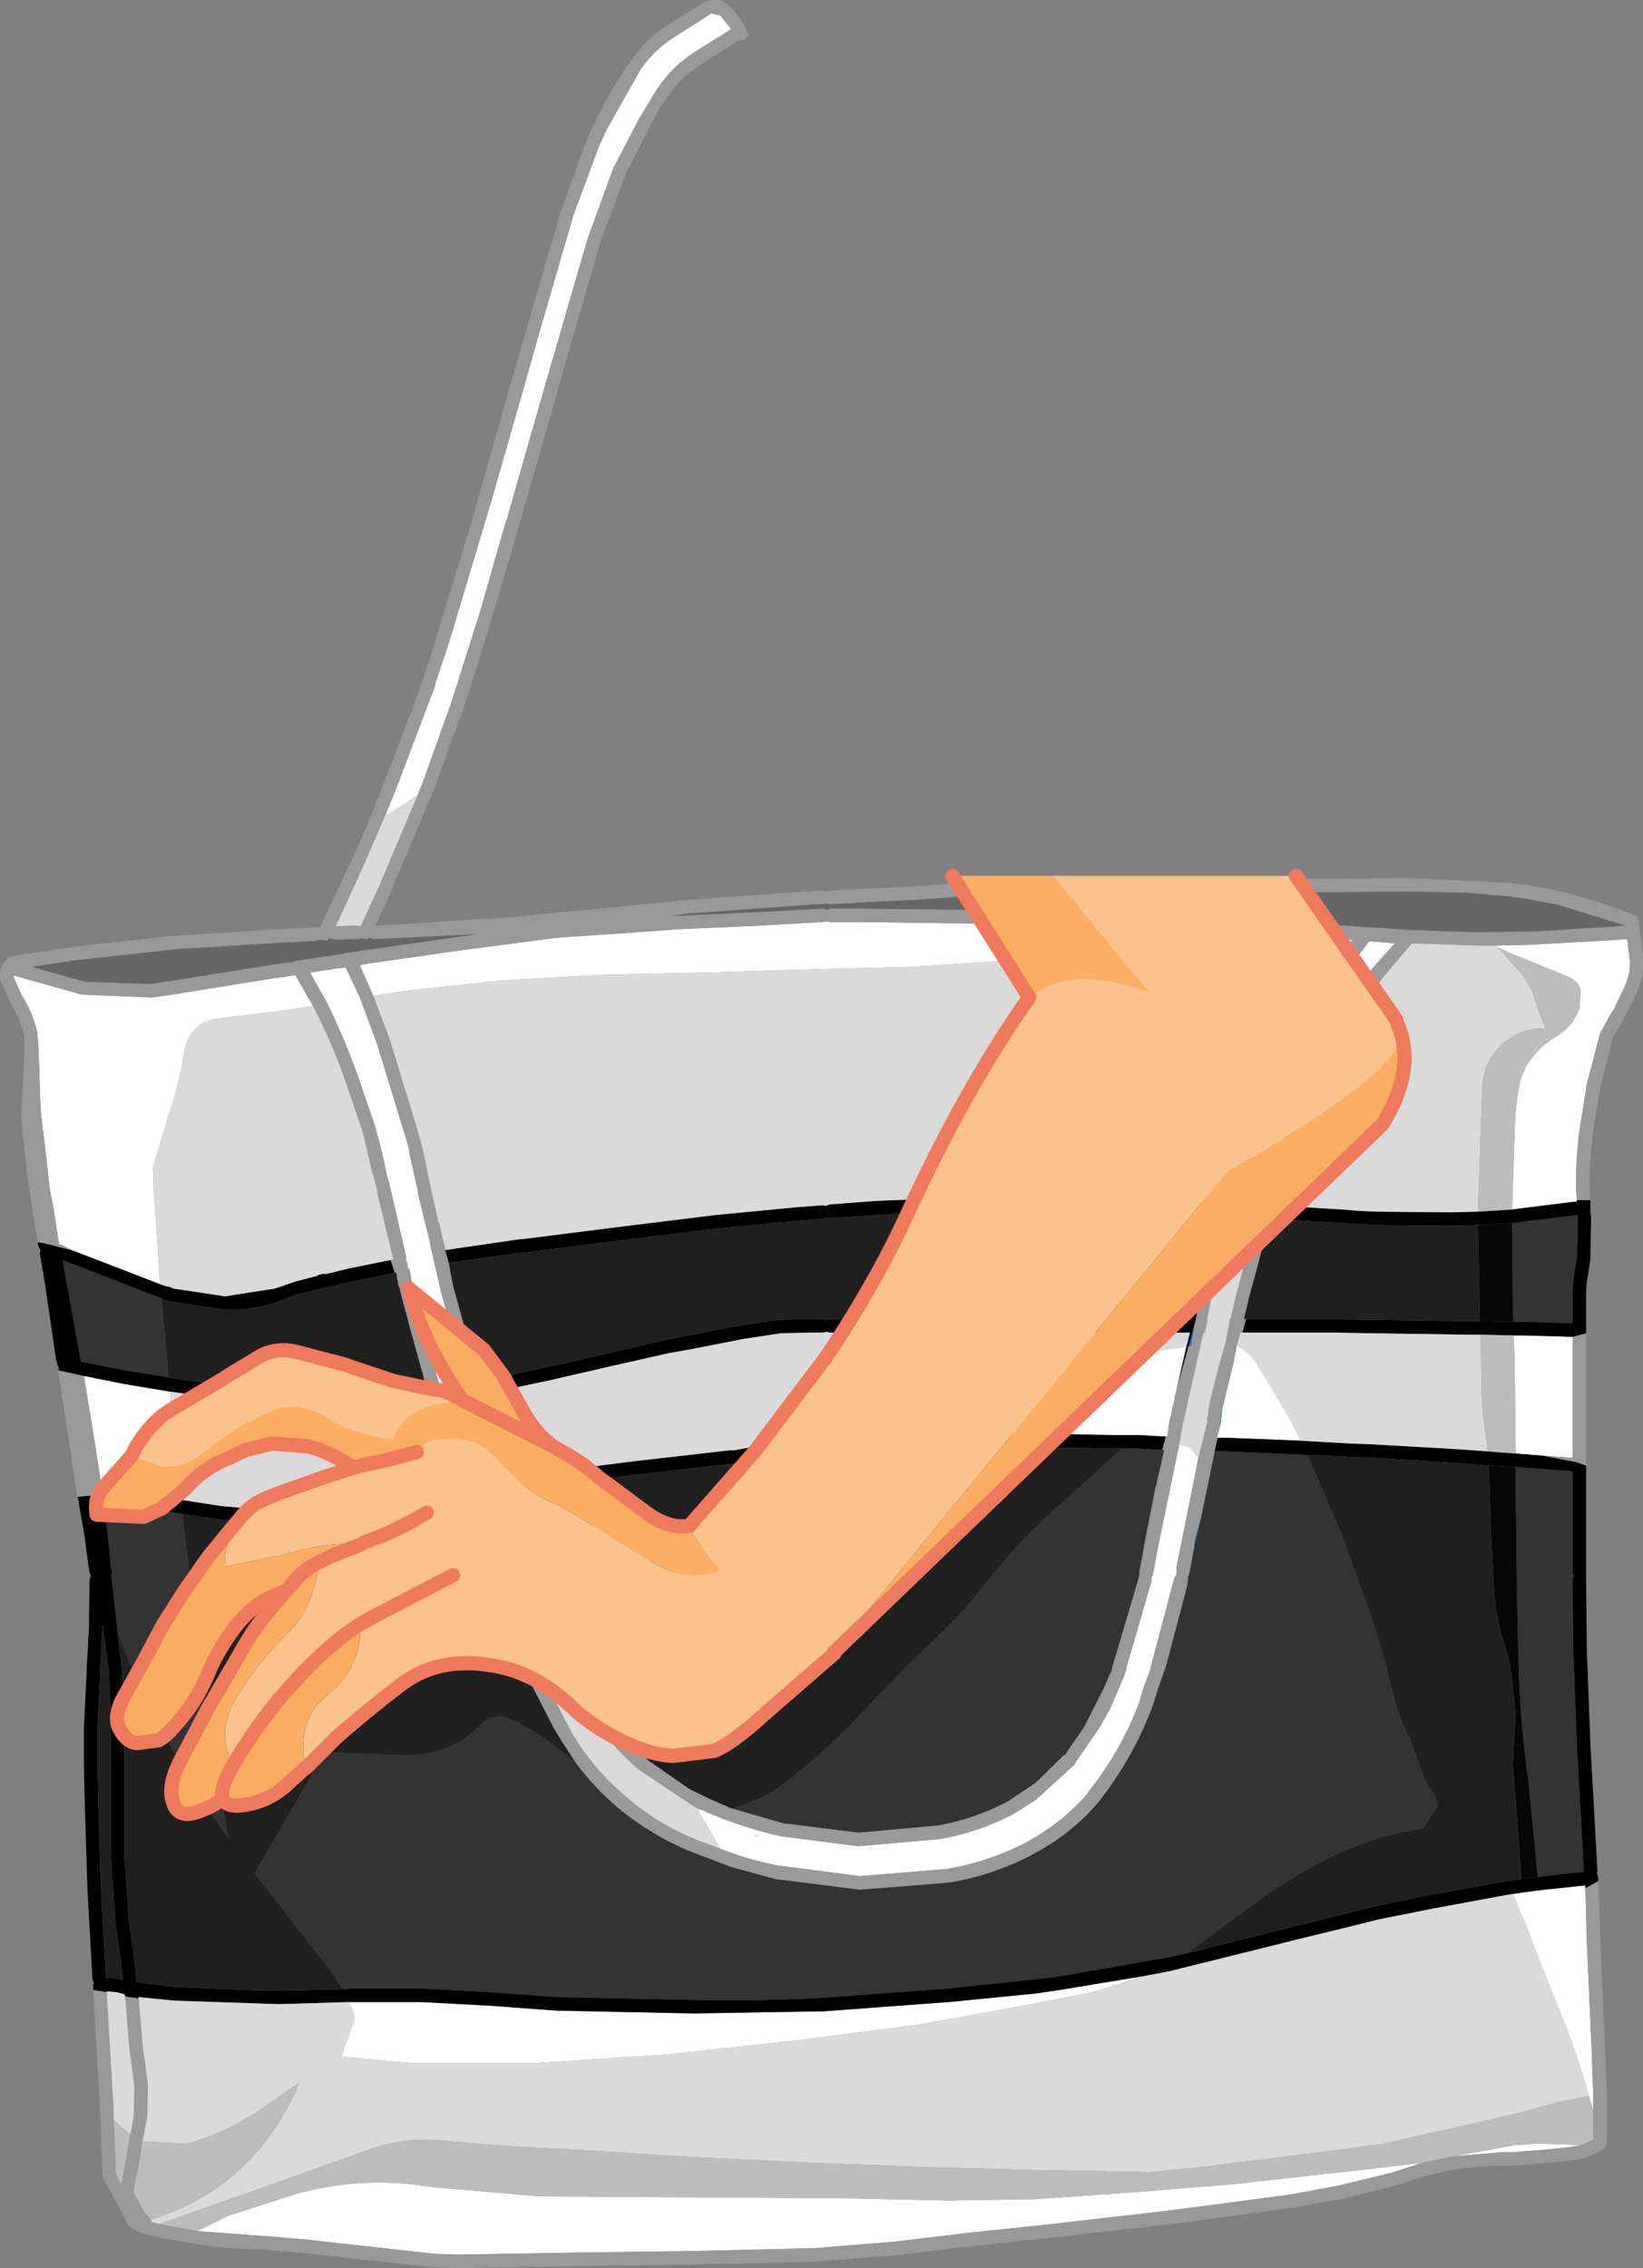 <?xml version="1.0" encoding="UTF-8" standalone="no"?>
<svg xmlns:xlink="http://www.w3.org/1999/xlink" height="159.4px" width="115.5px" xmlns="http://www.w3.org/2000/svg">
  <rect width="100%" height="100%" fill="#808080" stroke="none"/>
  <g transform="matrix(1.0, 0.0, 0.0, 1.0, 57.75, 79.7)">
    <path d="M-17.3 44.15 Q-16.0 45.9 -14.3 47.35 -12.0 49.25 -9.25 50.4 L-6.35 51.5 -3.25 52.35 2.7 53.1 8.95 52.6 Q12.0 52.1 14.8 50.65 L15.05 50.5 Q17.65 49.1 19.5 46.9 21.9 43.85 23.25 40.25 L23.7 38.85 24.1 37.7 24.2 37.45 25.7 31.75 25.75 31.35 25.75 31.15 25.8 31.05 25.9 30.65 26.2 29.0 26.65 27.1 26.7 26.85 27.65 22.25 28.6 22.3 34.15 22.55 36.6 28.25 38.55 33.65 39.2 35.7 39.6 37.1 40.35 40.0 Q40.7 41.3 41.35 42.5 L42.05 44.4 Q42.35 45.5 43.1 46.45 L43.3 47.2 42.3 48.8 40.75 49.05 39.0 49.5 37.0 50.25 Q35.75 50.75 34.65 51.4 32.25 52.7 30.05 54.35 L26.4 57.05 25.75 57.55 24.4 57.85 16.7 59.2 15.05 59.4 8.85 60.05 0.1 60.7 Q-4.4 60.95 -8.95 60.85 L-13.85 60.75 -13.9 60.75 -18.6 60.65 -23.35 60.3 -28.1 60.05 -28.15 60.05 -33.15 60.05 -33.65 60.1 -34.35 59.0 -39.6 52.25 -39.85 52.0 -39.55 51.45 -36.1 45.5 -34.95 43.45 -29.6 43.65 Q-27.8 43.75 -26.2 43.1 -25.1 42.65 -24.15 41.7 -23.35 40.75 -22.25 41.0 L-21.25 41.4 Q-19.2 42.55 -17.3 44.15 M23.95 22.2 L24.1 22.2 23.55 24.6 23.55 24.65 23.5 24.75 22.65 29.1 22.65 29.15 22.35 30.75 22.35 31.0 22.3 31.2 20.45 37.45 20.4 37.7 20.35 37.85 20.3 37.9 19.9 38.85 18.45 41.7 17.1 43.65 17.05 43.65 15.05 45.6 13.1 46.9 Q10.75 48.15 8.15 48.6 L2.6 49.1 -2.6 48.45 -2.65 48.45 -6.3 47.4 Q-4.75 46.95 -3.3 46.15 L-2.1 45.25 Q1.15 42.65 3.9 39.55 L6.7 36.7 Q9.55 34.2 11.8 31.25 13.55 29.05 15.6 27.1 L21.15 22.1 22.2 22.1 23.95 22.2 M-45.9 17.1 L-48.95 16.6 -52.05 16.0 -52.2 15.25 -53.35 8.85 -46.4 11.55 -46.15 14.4 -45.9 17.1 M-44.95 26.7 L-44.8 27.95 -43.15 40.95 -42.25 46.45 -41.7 49.45 -42.55 48.25 Q-46.2 42.8 -48.8 36.75 L-49.5 34.95 -49.5 34.85 -49.9 31.25 -49.95 31.05 Q-49.85 30.85 -49.9 30.65 L-49.95 30.55 -49.95 30.5 Q-50.15 28.05 -50.5 25.65 L-49.35 25.9 -45.8 26.55 -44.95 26.7 M48.55 6.25 L53.1 5.7 53.15 5.7 53.15 7.5 53.1 8.65 53.1 8.7 52.95 9.6 52.95 9.65 Q52.8 10.45 52.8 11.3 L52.8 11.65 52.8 13.3 49.8 13.2 48.65 13.2 48.6 12.25 48.55 6.55 48.55 6.25 M48.8 23.4 L52.8 23.7 52.8 27.25 52.8 30.8 52.9 31.05 52.8 31.25 52.85 36.5 52.85 36.55 52.9 37.45 52.95 38.85 53.1 42.95 53.5 50.1 53.6 51.85 50.35 52.2 49.7 45.5 Q49.1 41.3 49.0 36.95 L48.9 32.95 48.8 25.1 48.8 23.4" fill="#333333" fill-rule="evenodd" stroke="none"/>
    <path d="M-52.6 8.2 L-53.4 7.8 -53.6 7.75 -53.75 6.75 -54.0 5.15 -54.25 3.9 -54.7 -0.1 -54.75 -0.35 -54.9 -1.8 -54.9 -1.85 -55.05 -6.2 -55.05 -6.25 -55.15 -7.3 -55.15 -7.25 Q-55.5 -8.65 -56.25 -9.8 L-56.75 -10.95 -56.8 -11.15 -52.0 -9.8 -47.05 -9.6 -45.65 -9.8 -38.5 -10.95 -37.1 -11.15 -37.05 -11.15 -37.0 -11.2 -35.75 -9.0 -38.4 -8.6 -42.2 -8.15 Q-44.35 -8.0 -44.8 -5.8 -45.1 -3.75 -45.75 -1.8 L-47.0 2.35 -46.95 3.7 -46.5 10.55 -52.6 8.2 M27.85 21.35 L27.8 21.35 28.0 20.55 28.05 20.4 28.05 20.35 28.15 19.55 28.2 19.25 28.6 17.55 28.95 16.15 29.2 14.85 30.05 15.45 30.55 16.05 32.8 19.8 33.7 21.55 28.6 21.35 27.85 21.35 M47.35 -13.25 L47.5 -13.25 49.7 -13.3 55.95 -13.65 56.65 -13.7 56.75 -12.8 Q57.0 -11.55 56.5 -10.45 L55.65 -8.65 55.6 -8.65 54.75 -7.1 54.7 -6.95 53.8 -3.5 53.3 -0.35 Q53.0 1.8 53.05 3.95 L53.1 4.65 53.1 4.75 52.95 4.75 48.55 5.3 48.75 -0.8 Q48.8 -2.3 49.15 -3.85 L49.45 -4.6 Q50.25 -6.05 51.7 -6.9 52.85 -7.6 53.3 -8.85 L53.35 -10.15 Q53.2 -10.75 52.5 -11.05 L49.1 -12.45 48.45 -12.7 47.6 -13.1 47.35 -13.25 M-30.6 -22.55 L-29.7 -24.8 -27.9 -29.55 -27.15 -31.55 -27.15 -31.65 -26.1 -34.8 -25.75 -36.0 -23.7 -42.85 -23.05 -45.05 -21.1 -51.85 -19.8 -56.45 -17.45 -64.55 -15.65 -69.4 -15.1 -70.6 -12.7 -74.85 Q-11.7 -76.3 -10.1 -77.25 L-7.75 -78.75 -7.1 -78.6 -6.35 -77.65 -8.75 -76.15 Q-10.45 -75.1 -11.55 -73.45 L-12.8 -71.4 -14.65 -67.85 -16.45 -62.9 -18.8 -54.8 -19.65 -51.85 -22.05 -43.45 -22.05 -43.4 -22.25 -42.85 -24.15 -36.2 -24.2 -36.1 -25.6 -31.65 -26.15 -29.95 -26.3 -29.55 -28.0 -24.8 -28.4 -23.8 -30.65 -22.35 -30.6 -22.55 M-31.5 -9.7 L-32.45 -11.85 -32.1 -11.95 -25.45 -12.9 -18.6 -13.8 -18.55 -13.8 -9.9 -14.4 -4.35 -14.65 0.1 -14.9 0.35 -14.95 0.55 -14.9 2.7 -14.9 10.55 -14.8 15.05 -14.75 19.35 -14.65 20.3 -14.6 25.5 -14.35 28.6 -14.2 31.9 -14.05 35.8 -13.75 29.3 -13.4 22.4 -12.95 15.55 -12.35 6.25 -11.75 0.1 -11.6 -8.2 -11.35 -15.35 -11.2 -22.45 -10.8 -29.35 -10.05 -31.5 -9.7 M25.0 17.8 L24.8 18.6 24.85 18.6 24.65 19.3 24.55 19.85 24.45 20.2 24.45 20.25 24.3 21.25 24.2 21.25 24.0 21.25 22.25 21.15 22.2 21.15 20.3 21.15 15.05 21.05 11.25 21.05 3.15 21.3 2.95 21.3 2.9 21.3 0.55 21.3 0.3 21.4 0.1 21.35 -0.9 21.4 3.95 19.8 Q6.25 19.05 8.65 18.45 L16.7 16.6 23.35 15.25 25.65 14.95 25.0 17.8 M-23.7 27.45 L-23.75 27.3 -24.3 25.55 -24.45 25.4 -24.45 25.15 -24.6 24.9 -24.6 24.65 -26.1 19.9 -26.35 19.2 -26.55 18.65 -26.7 18.45 -26.7 18.3 Q-26.7 18.1 -26.85 17.95 L-26.85 17.7 -28.8 10.45 -28.95 9.55 -29.1 9.35 -29.1 9.1 -29.2 8.9 -29.2 8.6 -30.3 3.85 -30.6 2.7 Q-30.9 1.1 -31.35 -0.4 L-31.35 -0.45 -32.6 -4.1 Q-33.55 -6.75 -34.75 -9.2 L-35.95 -11.35 -34.0 -11.65 -33.95 -11.65 -33.45 -11.7 -32.45 -9.6 -31.25 -6.35 -29.35 -0.15 -29.15 0.5 -28.95 1.25 -29.0 1.2 -28.35 4.1 -28.4 4.05 -27.55 7.5 -27.55 7.55 -27.3 8.65 -27.3 8.75 -27.25 8.9 -26.8 10.85 -26.8 10.9 -26.1 13.45 -26.1 13.55 -25.95 14.15 -24.9 17.95 -24.75 18.45 -24.55 19.0 -24.55 18.95 -22.75 24.85 -22.7 25.0 -22.25 26.4 -21.9 27.45 -21.9 27.4 -21.25 29.3 -20.85 30.35 -23.7 27.45 M-8.75 47.4 L-8.25 47.55 -8.1 47.65 Q-5.5 48.75 -2.85 49.35 L2.6 50.05 8.25 49.55 Q11.0 49.1 13.55 47.75 L15.05 46.8 17.8 44.3 17.8 44.25 19.55 41.7 20.3 40.35 20.95 38.85 21.25 38.15 21.4 37.7 21.45 37.45 23.2 31.4 23.2 31.2 23.3 30.95 23.6 29.3 25.15 21.8 25.9 22.0 26.5 22.75 24.95 30.45 24.95 30.55 24.95 30.6 24.95 30.95 24.8 31.2 23.15 37.45 23.1 37.7 22.65 38.85 22.35 39.9 Q21.05 43.4 18.7 46.3 L18.75 46.3 Q17.15 48.15 15.05 49.4 L14.35 49.8 Q11.75 51.15 8.8 51.65 L2.7 52.15 -3.1 51.4 Q-5.15 51.0 -7.05 50.25 L-7.1 50.25 -8.75 47.4 M28.15 8.55 L28.3 8.15 28.6 7.1 29.0 5.9 29.0 5.8 29.05 5.65 29.05 5.6 29.05 5.5 29.2 4.8 29.4 4.1 29.85 2.55 Q30.25 1.15 30.8 -0.1 L32.2 -3.6 32.7 -4.65 Q34.15 -7.55 35.95 -10.15 L38.5 -13.55 40.3 -13.4 38.7 -11.6 Q35.9 -7.75 34.0 -3.4 L33.45 -2.05 32.85 -0.45 31.3 3.8 30.85 5.25 30.85 5.35 30.85 5.4 30.8 5.45 Q30.4 6.45 30.15 7.5 L29.6 9.6 29.3 9.6 Q28.65 9.65 28.15 8.55 M-51.85 17.0 L-49.1 17.55 -45.8 18.1 -45.05 25.7 -45.65 25.6 -48.4 25.15 -49.15 24.95 -50.65 24.6 -51.0 22.2 -51.85 17.0 M53.95 67.6 Q53.1 64.55 51.9 61.65 L50.6 58.4 49.45 55.4 49.35 55.2 48.6 53.4 49.3 53.3 50.4 53.15 53.7 52.8 53.7 53.0 53.8 56.75 54.15 64.55 54.25 67.55 54.25 68.6 54.2 68.45 53.95 67.6 M22.8 59.15 L18.85 60.35 13.65 61.35 6.75 62.6 -1.8 63.7 -11.05 64.7 -20.35 65.3 -28.65 65.3 -33.75 64.85 -33.4 63.8 -32.95 62.6 Q-32.75 62.15 -32.9 61.75 L-33.2 61.0 -33.1 61.0 -28.15 61.0 -23.45 61.25 -23.4 61.25 -18.65 61.6 -13.9 61.7 -8.95 61.8 0.15 61.65 8.95 61.0 15.05 60.4 16.75 60.15 22.8 59.15 M-43.85 77.1 L-43.8 77.05 -41.65 76.0 -36.65 74.4 -35.55 74.15 Q-31.55 73.3 -27.45 74.0 L-19.85 74.65 -12.95 74.7 -4.65 74.75 2.25 74.8 8.9 74.95 15.05 74.85 22.2 74.35 29.0 73.8 30.75 73.6 38.35 72.75 42.2 72.3 41.75 72.45 39.9 73.05 39.85 73.05 36.35 73.9 32.8 74.55 28.65 75.1 24.05 75.7 15.75 76.65 10.5 77.2 5.05 77.85 -0.6 78.3 -9.15 78.5 -16.75 78.6 -25.55 78.75 -27.15 78.7 -36.15 77.7 -39.05 77.45 -39.1 77.45 -43.85 77.1 M44.35 71.85 L48.8 71.05 48.9 71.05 50.2 70.95 50.6 70.95 53.4 71.05 52.55 71.2 50.6 71.4 49.25 71.5 48.8 71.55 47.85 71.55 44.35 71.85 M48.65 14.15 L49.25 14.15 52.8 14.25 52.8 20.1 52.8 20.65 52.8 22.75 50.65 22.6 48.8 22.45 48.75 17.75 48.7 15.1 48.65 14.15" fill="#ffffff" fill-rule="evenodd" stroke="none"/>
    <path d="M-55.1 7.6 L-55.5 5.15 -55.65 4.05 -55.85 2.85 -56.15 -0.1 -56.2 -0.25 -56.25 -1.5 -56.0 -6.25 -56.0 -6.3 -56.05 -7.0 Q-56.4 -8.25 -57.05 -9.3 L-57.05 -9.35 -57.65 -10.6 Q-57.9 -11.15 -57.6 -11.85 L-57.4 -12.15 -57.3 -12.15 -57.25 -12.35 -56.9 -12.5 -52.65 -13.15 -45.85 -13.9 -45.25 -13.95 -38.85 -14.35 -36.05 -14.5 -35.45 -14.55 -35.25 -14.5 -34.0 -17.2 -33.05 -19.2 Q-31.8 -21.95 -30.7 -24.8 L-28.9 -29.55 -28.85 -29.6 -28.15 -31.65 -28.05 -31.85 -27.3 -34.15 -26.9 -35.5 -24.65 -42.85 -23.95 -45.3 -23.95 -45.35 -22.1 -51.85 -20.7 -56.7 -18.35 -64.8 -16.55 -69.75 -16.35 -70.2 Q-15.15 -72.95 -13.45 -75.35 -12.35 -77.0 -10.65 -78.05 L-8.15 -79.6 -8.1 -79.6 Q-7.1 -79.95 -6.45 -79.25 -5.75 -78.55 -5.2 -77.5 L-5.15 -77.15 -5.4 -76.9 -5.8 -76.85 -5.85 -76.85 -5.9 -76.8 -8.2 -75.35 Q-9.8 -74.4 -10.8 -72.95 L-11.5 -71.9 -13.75 -67.5 -15.55 -62.65 -17.9 -54.55 -18.65 -51.85 -21.15 -43.15 -21.25 -42.85 Q-22.85 -37.2 -24.6 -31.65 L-25.25 -29.65 -25.3 -29.55 -27.0 -24.9 -27.0 -24.8 -30.2 -17.2 -30.3 -16.95 -31.35 -14.65 -30.3 -14.7 -21.8 -15.25 -13.0 -16.1 -9.45 -16.45 -0.4 -17.1 0.1 -17.1 0.35 -17.05 0.55 -17.1 7.2 -17.45 9.75 -17.65 9.8 -17.65 11.0 -17.7 15.05 -17.8 20.3 -17.85 23.35 -17.9 28.6 -17.9 31.9 -17.9 40.95 -18.0 48.4 -17.65 49.55 -17.5 49.6 -17.5 51.3 -17.2 51.25 -17.2 52.2 -17.0 Q54.7 -16.35 57.15 -15.4 L57.3 -15.3 57.35 -15.3 57.45 -15.0 57.45 -14.95 57.5 -14.4 57.55 -14.3 57.7 -12.95 Q57.95 -11.5 57.35 -10.05 L56.45 -8.2 55.6 -6.7 54.75 -3.3 54.25 -0.25 54.25 -0.2 Q53.95 1.85 54.0 3.95 L54.05 4.65 53.1 4.65 53.05 3.95 Q53.0 1.8 53.3 -0.35 L53.8 -3.5 54.7 -6.95 54.75 -7.1 55.6 -8.65 55.65 -8.65 56.5 -10.45 Q57.0 -11.55 56.75 -12.8 L56.65 -13.7 55.95 -13.65 49.7 -13.3 47.5 -13.25 47.35 -13.25 46.65 -13.25 46.1 -13.25 41.5 -13.4 39.5 -11.05 Q36.75 -7.3 34.85 -3.0 L34.1 -1.1 33.75 -0.1 Q32.9 1.95 32.2 4.1 L32.2 4.15 31.9 5.05 32.55 5.05 32.1 6.0 31.6 6.0 31.05 7.75 30.6 9.5 30.05 11.5 29.7 13.0 29.85 13.0 29.6 13.95 29.45 13.95 29.2 14.85 28.95 16.15 28.6 17.55 28.2 19.25 28.15 19.55 28.1 19.7 28.0 20.55 27.8 21.35 27.85 21.35 27.65 22.25 26.7 26.85 26.65 27.05 26.25 28.55 26.2 29.0 25.9 30.65 25.8 31.05 25.75 31.15 25.75 31.35 25.7 31.75 24.2 37.45 24.1 37.7 23.7 38.85 23.25 40.25 Q21.9 43.85 19.5 46.9 17.65 49.1 15.05 50.5 L14.8 50.65 Q12.0 52.1 8.95 52.6 L2.7 53.1 -3.25 52.35 -6.35 51.5 -9.25 50.4 Q-12.0 49.25 -14.3 47.35 -16.0 45.9 -17.3 44.15 L-18.25 42.7 -18.85 41.7 -20.9 37.7 -21.0 37.45 -21.3 36.65 -23.25 31.45 -23.3 31.25 -23.45 31.05 -23.85 30.0 -24.3 28.6 -24.65 27.7 -25.2 25.85 -25.25 25.8 -26.0 25.95 -26.15 25.35 -26.2 25.05 -25.75 24.95 -25.55 24.9 -26.9 20.75 -27.25 19.5 -27.45 18.9 -27.5 18.8 -27.65 18.85 -27.85 17.9 -27.8 17.9 -28.0 17.0 -29.05 13.2 -29.05 13.15 -29.3 12.25 -29.4 11.9 -29.7 10.7 -29.75 10.65 -29.9 9.75 -30.0 9.75 -30.3 8.85 -30.1 8.8 -31.25 4.05 -31.2 4.1 -31.5 2.9 -31.55 2.85 -32.25 -0.15 -33.5 -3.8 Q-34.45 -6.5 -35.75 -9.0 L-37.0 -11.2 -37.05 -11.15 -37.1 -11.15 -38.5 -10.95 -45.65 -9.8 -47.05 -9.6 -52.0 -9.8 -56.8 -11.15 -56.75 -10.95 -56.25 -9.8 Q-55.5 -8.65 -55.15 -7.25 L-55.15 -7.3 -55.05 -6.25 -55.05 -6.2 -54.9 -1.85 -54.9 -1.8 -54.75 -0.35 -54.7 -0.1 -54.25 3.9 -54.0 5.15 -53.75 6.75 -53.6 7.75 -53.4 7.8 -52.6 8.2 -54.55 7.7 -55.1 7.6 M53.75 14.0 L53.75 20.1 53.75 20.65 53.75 23.3 53.0 23.05 50.65 22.6 52.8 22.75 52.8 20.65 52.8 20.1 52.8 14.25 53.75 14.0 M54.6 52.5 L54.75 56.7 55.1 64.5 55.2 67.4 55.2 70.2 55.2 70.95 55.15 71.15 55.1 71.2 55.0 71.35 54.85 71.4 54.7 71.5 53.7 71.95 53.75 71.95 52.65 72.15 50.55 72.35 49.3 72.45 48.7 72.5 47.85 72.5 Q44.9 72.5 42.05 73.35 L42.1 73.35 40.15 73.95 36.55 74.85 32.9 75.5 28.4 76.1 24.2 76.65 24.15 76.65 15.8 77.6 10.65 78.15 5.15 78.8 -0.55 79.25 -9.15 79.45 -16.75 79.55 -25.5 79.7 -25.55 79.7 -27.25 79.65 -36.3 78.65 -39.1 78.4 Q-43.25 78.35 -47.3 77.35 L-47.45 77.35 -47.6 77.3 -47.8 77.25 -48.0 77.15 -48.55 76.85 -48.8 76.65 -48.85 76.5 -48.85 76.45 -50.5 73.35 -50.55 73.2 -50.7 69.05 -50.75 68.0 -50.75 67.9 -51.2 60.3 -51.2 60.25 -51.2 60.15 -50.25 60.3 -49.8 67.85 -49.75 69.05 -49.75 69.3 -49.6 73.05 -49.25 73.8 -49.2 73.65 -48.9 72.1 -48.6 70.3 -48.55 70.2 -48.35 69.05 -48.3 66.95 -48.45 65.8 -48.65 64.35 -48.95 60.6 -48.0 60.75 -47.7 64.25 -47.7 64.3 -47.5 65.6 -47.5 65.65 -47.35 66.85 -47.4 69.05 -47.65 70.4 -47.75 70.8 -47.95 72.15 -48.3 73.95 -48.35 74.4 -47.6 75.75 -47.15 76.3 -47.0 76.5 -46.55 76.6 -43.85 77.1 -39.1 77.45 -39.05 77.45 -36.15 77.7 -27.15 78.7 -25.55 78.75 -16.75 78.6 -9.15 78.5 -0.6 78.3 5.05 77.85 10.5 77.2 15.75 76.65 24.05 75.7 28.65 75.1 32.8 74.55 36.35 73.9 39.85 73.05 39.9 73.05 41.75 72.45 42.2 72.3 44.35 71.85 47.85 71.55 48.8 71.55 49.25 71.5 50.6 71.4 52.55 71.2 53.4 71.05 54.2 70.7 54.25 70.65 54.25 70.2 54.25 68.6 54.25 67.55 54.15 64.55 53.8 56.75 53.7 53.0 54.6 52.5 M-52.3 25.5 L-52.4 24.9 -52.75 22.6 -53.65 16.7 -53.65 16.6 -51.85 17.0 -51.0 22.2 -50.65 24.6 -49.15 24.95 -48.4 25.15 -50.75 25.35 -52.3 25.5 M-28.4 -23.8 L-28.0 -24.8 -26.3 -29.55 -26.15 -29.95 -25.6 -31.65 -24.2 -36.1 -24.15 -36.2 -22.25 -42.85 -22.05 -43.4 -22.05 -43.45 -19.65 -51.85 -18.8 -54.8 -16.45 -62.9 -14.65 -67.85 -12.8 -71.4 -11.55 -73.45 Q-10.45 -75.1 -8.75 -76.15 L-6.35 -77.65 -7.1 -78.6 -7.75 -78.75 -10.1 -77.25 Q-11.7 -76.3 -12.7 -74.85 L-15.1 -70.6 -15.65 -69.4 -17.45 -64.55 -19.8 -56.45 -21.1 -51.85 -23.05 -45.05 -23.7 -42.85 -25.75 -36.0 -26.1 -34.8 -27.15 -31.65 -27.15 -31.55 -27.9 -29.55 -29.7 -24.8 -30.6 -22.55 -32.2 -18.85 -32.95 -17.2 -34.15 -14.6 -33.05 -14.65 -32.6 -14.65 -32.4 -14.6 -31.2 -17.2 -31.15 -17.3 -28.4 -23.8 M-45.65 -12.95 L-45.7 -12.95 -52.55 -12.2 -52.6 -12.2 -55.5 -11.75 -51.75 -10.7 -47.25 -10.55 -47.2 -10.55 -45.85 -10.75 -45.8 -10.75 -38.65 -11.9 -37.25 -12.1 -37.3 -12.05 -36.85 -12.2 -34.1 -12.6 -33.3 -12.75 -33.2 -12.75 -32.3 -12.9 -32.25 -12.9 -25.6 -13.85 -24.25 -14.05 -30.3 -13.75 -31.5 -13.7 -31.8 -13.8 -31.9 -13.7 -32.3 -13.75 -32.35 -13.75 -32.6 -13.7 -33.05 -13.7 -34.15 -13.65 -34.5 -13.75 -34.55 -13.8 -34.75 -13.6 -35.15 -13.65 -35.2 -13.65 -35.45 -13.6 -35.85 -13.55 -35.9 -13.55 -38.8 -13.4 -45.2 -13.0 -45.25 -13.0 -45.65 -12.95 M35.8 -13.75 L31.9 -14.05 28.6 -14.2 25.5 -14.35 20.3 -14.6 19.35 -14.65 15.05 -14.75 10.55 -14.8 2.7 -14.9 0.55 -14.9 0.35 -14.95 0.1 -14.9 -4.35 -14.65 -9.9 -14.4 -18.55 -13.8 -18.6 -13.8 -25.45 -12.9 -32.1 -11.95 -32.45 -11.85 -31.5 -9.7 -30.35 -6.65 -28.45 -0.45 -28.45 -0.4 -28.25 0.25 -28.05 1.0 -27.45 3.85 -26.95 6.1 -26.85 6.4 -26.5 7.85 -26.45 8.15 -26.2 9.05 -25.9 10.65 -25.2 13.2 -25.15 13.35 -25.05 13.85 -25.05 14.0 -24.1 17.35 -23.6 17.25 -23.35 17.2 -23.0 18.1 -23.8 18.25 -23.65 18.7 -21.95 24.25 -21.0 24.05 -20.85 24.6 -20.7 25.0 -21.65 25.15 -21.4 25.8 -21.0 27.1 -20.35 29.05 -19.7 30.7 -19.7 30.95 -19.55 31.15 -19.4 31.65 -18.3 34.5 -16.95 37.45 -16.85 37.7 -15.6 39.95 -14.4 41.7 -12.2 44.0 -9.25 46.05 -7.9 46.7 -6.3 47.4 -2.65 48.45 -2.6 48.45 2.6 49.1 8.15 48.6 Q10.75 48.15 13.1 46.9 L15.05 45.6 17.05 43.65 17.1 43.65 18.45 41.7 19.9 38.85 20.3 37.9 20.35 37.85 20.4 37.7 20.45 37.45 22.3 31.2 22.35 31.0 22.35 30.75 22.65 29.15 22.65 29.1 23.5 24.75 23.55 24.65 23.55 24.6 24.1 22.2 23.95 22.2 24.2 21.25 24.3 21.25 24.45 20.25 24.45 20.2 24.55 19.85 24.65 19.3 24.85 18.6 24.8 18.6 25.0 17.8 25.8 14.9 25.95 14.9 26.25 13.25 26.3 13.05 27.2 8.45 27.4 7.9 27.4 7.85 27.7 6.9 28.0 5.85 27.7 5.85 27.85 4.9 28.2 4.9 28.5 3.85 28.6 3.35 28.95 2.25 Q29.3 0.85 29.9 -0.45 L31.45 -4.25 31.85 -5.05 Q33.3 -8.0 35.2 -10.65 L35.2 -10.7 37.35 -13.65 35.8 -13.75 M-20.85 30.35 L-21.25 29.3 -21.9 27.4 -21.9 27.45 -22.25 26.4 -22.7 25.0 -22.75 24.85 -24.55 18.95 -24.55 19.0 -24.75 18.45 -24.9 17.95 -25.95 14.15 -26.1 13.55 -26.1 13.45 -26.8 10.9 -26.8 10.85 -27.25 8.9 -27.3 8.75 -27.3 8.65 -27.55 7.55 -27.55 7.5 -28.4 4.05 -28.35 4.1 -29.0 1.2 -28.95 1.25 -29.15 0.5 -29.35 -0.15 -31.25 -6.35 -32.45 -9.6 -33.45 -11.7 -33.95 -11.65 -34.0 -11.65 -35.95 -11.35 -34.75 -9.2 Q-33.55 -6.75 -32.6 -4.1 L-31.35 -0.45 -31.35 -0.4 Q-30.9 1.1 -30.6 2.7 L-30.3 3.85 -29.2 8.6 -29.2 8.9 -29.1 9.1 -29.1 9.35 -28.95 9.55 -28.8 10.45 -26.85 17.7 -26.85 17.95 Q-26.7 18.1 -26.7 18.3 L-26.7 18.45 -26.55 18.65 -26.35 19.2 -26.1 19.9 -24.6 24.65 -24.6 24.9 -24.45 25.15 -24.45 25.4 -24.3 25.55 -23.75 27.3 -23.7 27.45 -23.4 28.3 -22.9 29.7 -22.55 30.7 -22.55 30.9 -22.35 31.15 -20.4 36.3 -20.4 36.25 -19.95 37.45 -19.85 37.7 -17.75 41.7 -17.45 42.25 Q-16.05 44.55 -14.05 46.3 L-13.7 46.6 Q-11.55 48.45 -8.9 49.55 L-7.05 50.25 Q-5.15 51.0 -3.1 51.4 L2.7 52.15 8.8 51.65 Q11.75 51.15 14.35 49.8 L15.05 49.4 Q17.15 48.15 18.75 46.3 L18.7 46.3 Q21.05 43.4 22.35 39.9 L22.65 38.85 23.1 37.7 23.15 37.45 24.8 31.2 24.95 30.95 24.95 30.6 24.95 30.55 24.95 30.45 26.5 22.75 26.75 21.7 27.15 20.15 27.1 20.15 27.25 19.1 27.25 19.05 27.75 17.0 27.85 16.6 28.4 14.65 28.7 13.1 28.65 13.0 28.75 13.0 29.15 11.3 29.6 9.6 30.15 7.5 Q30.4 6.45 30.8 5.45 L30.85 5.4 30.85 5.35 30.85 5.25 31.3 3.8 32.85 -0.45 33.45 -2.05 34.0 -3.4 Q35.9 -7.75 38.7 -11.6 L40.3 -13.4 38.5 -13.55 35.95 -10.15 Q34.15 -7.55 32.7 -4.65 L32.2 -3.6 30.8 -0.1 Q30.25 1.15 29.85 2.55 L29.4 4.1 29.2 4.8 29.05 5.5 29.05 5.6 29.05 5.65 29.0 5.8 29.0 5.9 28.6 7.1 28.3 8.15 28.15 8.55 27.4 11.55 27.1 13.0 27.15 13.0 26.95 13.95 26.85 13.95 26.65 14.8 25.85 18.4 25.75 18.8 25.75 18.85 25.4 20.4 25.15 21.8 23.6 29.3 23.3 30.95 23.2 31.2 23.2 31.4 21.45 37.45 21.4 37.7 21.25 38.15 20.95 38.85 20.3 40.35 19.55 41.7 17.8 44.25 17.8 44.3 15.05 46.8 13.55 47.75 Q11.0 49.1 8.25 49.55 L2.6 50.05 -2.85 49.35 Q-5.5 48.75 -8.1 47.65 L-8.25 47.55 -8.75 47.4 -12.8 44.7 Q-14.4 43.35 -15.6 41.7 L-16.4 40.45 -17.9 37.7 -18.05 37.45 -19.2 34.85 -20.45 31.45 -20.5 31.25 -20.6 31.05 -20.85 30.35 M55.85 -14.6 L56.5 -14.65 51.65 -16.15 51.05 -16.25 49.45 -16.55 48.3 -16.7 45.5 -16.95 41.0 -17.05 40.95 -17.05 31.9 -16.95 28.6 -16.95 23.35 -16.95 20.3 -16.9 15.05 -16.85 11.0 -16.75 9.85 -16.7 7.25 -16.5 0.6 -16.15 0.35 -16.2 0.1 -16.15 -0.4 -16.15 -9.3 -15.5 -10.55 -15.35 -9.9 -15.35 -4.45 -15.6 0.1 -15.85 0.35 -15.75 0.55 -15.85 2.7 -15.85 10.55 -15.75 15.05 -15.7 19.4 -15.6 20.3 -15.55 25.55 -15.3 28.6 -15.15 31.95 -15.0 38.2 -14.55 38.25 -14.55 38.4 -14.55 41.35 -14.35 41.4 -14.35 45.55 -14.2 46.65 -14.2 46.85 -14.2 50.35 -14.25 55.85 -14.6" fill="#999999" fill-rule="evenodd" stroke="none"/>
    <path d="M-29.4 11.9 L-29.3 12.25 -29.05 13.15 -29.4 11.9 M26.2 29.0 L26.25 28.55 26.65 27.05 26.7 26.85 26.65 27.1 26.2 29.0 M28.0 20.55 L28.1 19.7 28.15 19.55 28.05 20.35 28.05 20.4 28.0 20.55 M26.25 13.25 L25.95 14.9 25.8 14.9 26.25 13.25 M-23.0 18.1 L-23.35 17.2 -21.9 16.9 -21.75 16.9 -21.8 17.9 -23.0 18.1 M-26.5 7.85 L-26.85 6.4 -26.65 7.25 -26.6 7.45 -26.5 7.85" fill="#0066cc" fill-rule="evenodd" stroke="none"/>
    <path d="M-55.1 7.6 L-54.55 7.7 -52.6 8.2 -46.5 10.55 -46.05 10.7 -46.0 10.7 -45.65 10.8 -45.6 10.85 -41.95 11.4 -41.9 11.4 -38.4 10.85 -36.95 10.35 -35.4 9.95 -35.4 9.9 -34.9 9.8 -34.9 9.85 -33.25 9.45 -30.3 8.85 -30.0 9.75 -32.9 10.35 -34.65 10.75 -34.7 10.75 -35.2 10.85 -35.15 10.85 -36.95 11.3 -38.1 11.75 Q-39.95 12.4 -41.95 12.35 L-45.9 11.75 -45.85 11.75 -46.35 11.6 -46.4 11.55 -53.35 8.85 -52.2 15.25 -52.05 16.0 -48.95 16.6 -45.9 17.1 -45.65 17.15 -40.65 17.85 -36.95 18.15 -36.5 18.15 -36.45 18.15 -34.8 18.2 -29.75 18.05 -27.85 17.9 -27.65 18.85 -29.25 18.95 -34.8 19.15 -36.5 19.1 -36.95 19.1 -40.8 18.8 -45.8 18.1 -49.1 17.55 -51.85 17.0 -53.65 16.6 -53.6 16.45 -53.7 16.25 -53.8 15.9 -54.6 10.45 -54.95 8.4 -54.9 8.15 -55.05 7.9 -55.1 7.6 M-26.2 25.05 L-26.15 25.35 -26.0 25.95 -29.4 26.75 -31.85 27.3 -32.4 27.4 -32.85 27.45 -34.75 27.55 -36.95 27.55 -37.45 27.5 -42.2 27.1 -44.95 26.7 -45.8 26.55 -49.35 25.9 -50.5 25.65 Q-50.15 28.05 -49.95 30.5 L-49.95 30.55 -49.9 30.65 Q-49.85 30.85 -49.95 31.05 L-49.9 31.25 -49.5 34.85 -49.5 34.95 -49.4 35.75 -49.4 35.8 -49.2 37.45 -49.15 37.7 -49.0 41.7 -49.0 46.7 -49.0 50.75 -48.7 55.2 -48.3 58.05 -48.15 59.55 -48.15 59.6 -45.4 59.95 -45.25 59.95 -39.25 60.2 -38.15 60.2 -33.65 60.1 -33.15 60.05 -28.15 60.05 -28.1 60.05 -23.35 60.3 -18.6 60.65 -13.9 60.75 -13.85 60.75 -8.95 60.85 Q-4.4 60.95 0.1 60.7 L8.85 60.05 15.05 59.4 16.7 59.2 24.4 57.85 25.75 57.55 31.4 56.15 33.55 55.6 38.6 54.35 38.7 54.35 38.7 54.3 43.15 53.4 47.6 52.6 48.1 52.5 49.2 52.35 50.35 52.2 53.6 51.85 53.5 50.1 53.1 42.95 52.95 38.85 52.9 37.45 52.85 36.55 52.85 36.5 52.8 31.25 52.9 31.05 52.8 30.8 52.8 27.25 52.8 23.7 48.8 23.4 48.05 23.35 46.9 23.3 44.35 23.1 38.7 22.75 37.45 22.7 34.55 22.55 34.15 22.55 28.6 22.3 27.65 22.25 27.85 21.35 28.6 21.35 33.7 21.55 34.6 21.6 37.25 21.75 38.65 21.8 44.8 22.15 46.85 22.3 48.1 22.4 48.8 22.45 50.65 22.6 53.0 23.05 53.75 23.3 53.75 23.35 53.75 27.25 53.75 30.8 53.75 31.05 53.75 31.25 53.8 36.5 53.85 37.45 53.9 38.85 54.05 42.9 54.45 50.05 54.55 51.8 54.5 52.0 54.55 52.05 54.6 52.25 54.6 52.5 53.7 53.0 53.7 52.8 50.4 53.15 49.3 53.3 48.6 53.4 47.75 53.55 43.15 54.4 38.9 55.25 38.95 55.25 37.75 55.55 33.25 56.65 31.65 57.05 24.6 58.8 24.65 58.8 22.8 59.15 16.75 60.15 15.05 60.4 8.95 61.0 0.15 61.65 -8.95 61.8 -13.9 61.7 -18.65 61.6 -23.4 61.25 -23.45 61.25 -28.15 61.0 -33.1 61.0 -33.2 61.0 -38.15 61.15 -45.5 60.9 -46.0 60.85 -48.05 60.65 -48.0 60.75 -48.95 60.6 -49.0 60.45 -49.6 60.3 -49.65 60.3 -50.25 60.25 -50.25 60.3 -51.2 60.15 -51.2 59.8 -51.15 59.65 -51.25 59.4 -51.6 53.15 -51.8 46.7 -51.85 44.35 -51.85 41.7 -51.65 37.7 -51.65 37.45 -51.65 37.4 -51.55 35.8 -51.55 35.55 -51.5 34.85 -51.45 31.25 -51.35 31.05 -51.45 30.85 -51.55 30.2 -51.8 28.3 -52.2 26.0 -52.2 25.85 -52.3 25.5 -50.75 25.35 -48.4 25.15 -45.65 25.6 -45.05 25.7 -42.15 26.15 -42.1 26.15 -37.4 26.55 -36.95 26.6 -34.8 26.6 -31.6 26.3 -29.65 25.85 -26.2 25.05 M29.6 13.95 L29.85 13.0 32.85 13.0 34.15 13.0 38.6 13.05 45.45 13.15 46.3 13.15 48.65 13.2 49.8 13.2 52.8 13.3 52.8 11.65 52.8 11.3 Q52.8 10.45 52.95 9.65 L52.95 9.6 53.1 8.7 53.1 8.65 53.15 7.5 53.15 5.7 53.1 5.7 48.55 6.25 46.15 6.4 44.25 6.45 38.95 6.4 38.3 6.35 35.7 6.2 32.1 6.0 32.55 5.05 35.75 5.25 36.6 5.3 37.85 5.4 38.95 5.45 44.25 5.5 46.15 5.45 48.55 5.3 52.95 4.75 53.1 4.75 53.1 4.65 54.05 4.65 54.05 5.1 54.05 5.2 54.05 5.4 54.1 5.9 54.05 8.75 53.9 9.8 Q53.75 10.55 53.75 11.3 L53.75 11.65 53.75 13.8 53.75 13.85 53.75 14.0 52.8 14.25 49.25 14.15 48.65 14.15 46.35 14.1 45.45 14.1 38.6 14.0 35.95 13.95 32.85 13.95 32.55 13.95 29.6 13.95 M27.85 4.9 L27.7 5.85 27.4 5.85 21.95 5.6 20.3 5.6 15.05 5.5 13.4 5.45 6.3 5.55 2.2 5.8 0.6 5.9 0.4 5.85 0.15 5.95 -1.75 6.1 -7.45 6.65 -14.35 7.5 -20.6 8.3 -21.25 8.35 -26.2 9.05 -26.45 8.15 -21.3 7.4 -20.75 7.35 -14.45 6.55 -7.55 5.7 -1.85 5.15 0.1 5.0 0.3 5.05 0.55 4.95 3.75 4.7 6.25 4.6 13.4 4.5 15.05 4.55 20.3 4.65 21.95 4.65 22.0 4.65 27.2 4.85 27.85 4.9 M27.2 8.45 L26.3 13.05 26.25 13.25 25.8 14.9 25.0 17.8 25.65 14.95 25.9 13.95 20.3 13.95 15.05 13.95 8.9 13.95 0.55 13.95 0.35 13.9 0.1 13.95 -0.6 13.95 -2.85 14.0 -5.5 14.4 -9.05 15.1 -10.75 15.4 -14.95 16.35 -19.3 17.35 -21.7 17.85 -21.8 17.9 -21.75 16.9 -19.4 16.4 -15.2 15.45 -10.9 14.45 -7.8 13.85 -5.7 13.45 -3.0 13.05 -2.95 13.05 -0.6 13.0 0.1 13.0 0.35 13.1 0.55 13.0 8.9 13.0 15.05 13.0 20.3 13.0 26.1 13.0 26.5 11.3 27.2 8.45 M24.2 21.25 L23.95 22.2 22.2 22.1 21.15 22.1 20.3 22.1 15.05 22.0 11.25 22.0 3.2 22.25 3.15 22.25 2.9 22.25 0.6 22.25 0.4 22.2 0.15 22.3 -2.0 22.45 -3.7 22.7 -6.1 23.15 -6.15 23.15 -13.15 23.95 -18.15 24.6 -20.1 24.9 -20.7 25.0 -20.85 24.6 -21.0 24.05 -18.4 23.65 -18.3 23.65 -13.25 23.0 -6.25 22.2 -6.3 22.25 -2.1 21.5 -0.9 21.4 0.1 21.35 0.3 21.4 0.55 21.3 2.9 21.3 2.95 21.3 3.15 21.3 11.25 21.05 15.05 21.05 20.3 21.15 22.2 21.15 22.25 21.15 24.0 21.25 24.2 21.25 M-50.5 34.85 L-50.55 34.45 -50.55 34.85 -50.6 35.55 -50.6 35.6 -50.6 35.8 -50.7 37.45 -50.7 37.5 -50.7 37.7 -50.9 41.7 -50.9 44.35 -50.85 46.7 -50.65 53.1 -50.3 59.3 -49.45 59.35 -49.1 59.45 -49.25 58.2 -49.25 58.15 -49.65 55.35 -49.95 50.75 -49.95 46.7 -49.95 41.7 -50.1 37.7 -50.15 37.45 -50.35 35.9 -50.35 35.8 -50.5 34.85" fill="#000000" fill-rule="evenodd" stroke="none"/>
    <path d="M-45.65 -12.95 L-45.25 -13.0 -45.2 -13.0 -38.8 -13.4 -35.9 -13.55 -35.85 -13.55 -35.45 -13.6 -35.2 -13.65 -35.15 -13.65 -34.75 -13.6 -34.55 -13.8 -34.5 -13.75 -34.15 -13.65 -33.05 -13.7 -32.6 -13.7 -32.35 -13.75 -32.3 -13.75 -31.9 -13.7 -31.8 -13.8 -31.5 -13.7 -30.3 -13.75 -24.25 -14.05 -25.6 -13.85 -32.25 -12.9 -32.3 -12.9 -33.2 -12.75 -33.3 -12.75 -34.1 -12.6 -36.85 -12.2 -37.3 -12.05 -37.25 -12.1 -38.65 -11.9 -45.8 -10.75 -45.85 -10.75 -47.2 -10.55 -47.25 -10.55 -51.75 -10.7 -55.5 -11.75 -52.6 -12.2 -52.55 -12.2 -45.7 -12.95 -45.65 -12.95 M55.85 -14.6 L50.35 -14.25 46.85 -14.2 46.65 -14.2 45.55 -14.2 41.4 -14.35 41.35 -14.35 38.4 -14.55 38.25 -14.55 38.2 -14.55 31.95 -15.0 28.6 -15.15 25.55 -15.3 20.3 -15.55 19.4 -15.6 15.05 -15.7 10.55 -15.75 2.7 -15.85 0.55 -15.85 0.35 -15.75 0.1 -15.85 -4.45 -15.6 -9.9 -15.35 -10.55 -15.35 -9.3 -15.5 -0.4 -16.15 0.1 -16.15 0.35 -16.2 0.6 -16.15 7.25 -16.5 9.85 -16.7 11.0 -16.75 15.05 -16.85 20.3 -16.9 23.35 -16.95 28.6 -16.95 31.9 -16.95 40.95 -17.05 41.0 -17.05 45.5 -16.95 48.3 -16.7 49.45 -16.55 51.05 -16.25 51.65 -16.15 56.5 -14.65 55.85 -14.6" fill="#666666" fill-rule="evenodd" stroke="none"/>
    <path d="M-35.75 -9.0 Q-34.45 -6.5 -33.5 -3.8 L-32.25 -0.15 -31.55 2.85 -31.5 2.9 -31.2 4.1 -31.25 4.05 -30.1 8.8 -30.3 8.85 -33.25 9.45 -34.9 9.85 -34.9 9.8 -35.4 9.9 -35.4 9.95 -36.95 10.35 -38.4 10.85 -41.9 11.4 -41.95 11.4 -45.6 10.85 -45.65 10.8 -46.0 10.7 -46.05 10.7 -46.5 10.55 -46.95 3.7 -47.0 2.35 -45.75 -1.8 Q-45.1 -3.75 -44.8 -5.8 -44.35 -8.0 -42.2 -8.15 L-38.4 -8.6 -35.75 -9.0 M-27.65 18.85 L-27.5 18.8 -27.45 18.9 -27.25 19.5 -26.9 20.75 -25.55 24.9 -25.75 24.95 -26.2 25.05 -29.65 25.85 -31.6 26.3 -34.8 26.6 -36.95 26.6 -37.4 26.55 -42.1 26.15 -42.15 26.15 -45.05 25.7 -45.8 18.1 -40.8 18.8 -36.95 19.1 -36.5 19.1 -34.8 19.15 -29.25 18.95 -27.65 18.85 M29.2 14.85 L29.45 13.95 29.6 13.95 32.55 13.95 32.85 13.95 35.95 13.95 38.6 14.0 45.45 14.1 46.35 14.1 46.4 18.2 46.45 19.0 46.5 19.65 46.85 22.3 44.8 22.15 38.65 21.8 37.25 21.75 34.6 21.6 33.7 21.55 32.8 19.8 30.55 16.05 30.05 15.45 29.2 14.85 M32.55 5.05 L31.9 5.05 32.2 4.15 32.2 4.1 Q32.9 1.95 33.75 -0.1 L34.1 -1.1 34.85 -3.0 Q36.75 -7.3 39.5 -11.05 L41.5 -13.4 46.1 -13.25 46.65 -13.25 47.35 -13.25 47.6 -13.1 48.7 -11.8 49.25 -11.25 49.95 -10.05 50.5 -8.4 50.9 -7.45 Q48.5 -7.45 47.1 -5.45 46.55 -4.6 46.45 -3.4 L46.15 5.45 44.25 5.5 38.95 5.45 37.85 5.4 36.6 5.3 35.75 5.25 32.55 5.05 M-28.4 -23.8 L-31.15 -17.3 -31.2 -17.2 -32.4 -14.6 -32.6 -14.65 -33.05 -14.65 -34.15 -14.6 -32.95 -17.2 -32.2 -18.85 -30.6 -22.55 -30.65 -22.35 -28.4 -23.8 M35.8 -13.75 L37.35 -13.65 35.2 -10.7 35.2 -10.65 Q33.3 -8.0 31.85 -5.05 L31.45 -4.25 29.9 -0.45 Q29.3 0.85 28.95 2.25 L28.6 3.35 28.5 3.85 28.2 4.9 27.85 4.9 27.2 4.85 22.0 4.65 21.95 4.65 20.3 4.65 15.05 4.55 13.4 4.5 6.25 4.6 3.75 4.7 0.55 4.95 0.3 5.05 0.1 5.0 -1.85 5.15 -7.55 5.7 -14.45 6.55 -20.75 7.35 -21.3 7.4 -26.45 8.15 -26.5 7.85 -26.6 7.45 -26.65 7.25 -26.85 6.4 -26.95 6.1 -27.45 3.85 -28.05 1.0 -28.25 0.25 -28.45 -0.4 -28.45 -0.45 -30.35 -6.65 -31.5 -9.7 -29.35 -10.05 -22.45 -10.8 -15.35 -11.2 -8.2 -11.35 0.1 -11.6 6.25 -11.75 15.55 -12.35 22.4 -12.95 29.3 -13.4 35.8 -13.75 M-21.0 24.05 L-21.95 24.25 -23.65 18.7 -23.8 18.25 -23.0 18.1 -21.8 17.9 -21.7 17.85 -19.3 17.35 -14.95 16.35 -10.75 15.4 -9.05 15.1 -5.5 14.4 -2.85 14.0 -0.6 13.95 0.1 13.95 0.35 13.9 0.55 13.95 8.9 13.95 15.05 13.95 20.3 13.95 25.9 13.95 25.65 14.95 23.35 15.25 16.7 16.6 8.65 18.45 Q6.25 19.05 3.95 19.8 L-0.9 21.4 -2.1 21.5 -6.3 22.25 -6.25 22.2 -13.25 23.0 -18.3 23.65 -18.4 23.65 -21.0 24.05 M-20.85 30.35 L-20.6 31.05 -20.5 31.25 -20.45 31.45 -19.2 34.85 -18.05 37.45 -17.9 37.7 -16.4 40.45 -15.6 41.7 Q-14.4 43.35 -12.8 44.7 L-8.75 47.4 -7.1 50.25 -7.05 50.25 -8.9 49.55 Q-11.55 48.45 -13.7 46.6 L-14.05 46.3 Q-16.05 44.55 -17.45 42.25 L-17.75 41.7 -19.85 37.7 -19.95 37.45 -20.4 36.25 -20.4 36.3 -22.35 31.15 -22.55 30.9 -22.55 30.7 -22.9 29.7 -23.4 28.3 -23.7 27.45 -20.85 30.35 M25.15 21.8 L25.4 20.4 25.75 18.85 25.75 18.8 25.85 18.4 26.65 14.8 26.85 13.95 26.95 13.95 27.15 13.0 27.1 13.0 27.4 11.55 28.15 8.55 Q28.65 9.65 29.3 9.6 L29.6 9.6 29.15 11.3 28.75 13.0 28.65 13.0 28.7 13.1 28.4 14.65 27.85 16.6 27.75 17.0 27.25 19.05 27.25 19.1 27.1 20.15 27.15 20.15 26.75 21.7 26.5 22.75 25.9 22.0 25.15 21.8 M-47.15 76.3 Q-40.15 74.1 -37.0 67.35 L-36.7 66.65 -39.35 68.5 Q-41.8 70.15 -44.55 70.95 L-47.75 70.8 -47.65 70.4 -47.4 69.05 -47.35 66.85 -47.5 65.65 -47.5 65.6 -47.7 64.3 -47.7 64.25 -48.0 60.75 -48.05 60.65 -46.0 60.85 -45.5 60.9 -38.15 61.15 -33.2 61.0 -32.9 61.75 Q-32.75 62.15 -32.95 62.6 L-33.4 63.8 -33.75 64.85 -28.65 65.3 -20.35 65.3 -11.05 64.7 -1.8 63.7 6.75 62.6 13.65 61.35 18.85 60.35 22.8 59.15 24.65 58.8 24.6 58.8 31.65 57.05 33.25 56.65 37.75 55.55 38.95 55.25 38.9 55.25 43.15 54.4 47.75 53.55 48.6 53.4 49.35 55.2 49.45 55.4 50.6 58.4 51.9 61.65 Q53.1 64.55 53.95 67.6 L51.7 68.05 50.65 68.35 49.2 68.75 47.1 69.25 39.3 71.0 30.75 72.1 29.3 72.25 27.2 72.55 23.15 72.95 15.05 72.8 7.45 72.6 -0.6 72.3 -8.95 71.9 -16.05 71.45 -22.45 71.1 -26.5 70.75 Q-29.2 70.45 -31.75 71.35 L-38.6 73.8 -46.55 76.6 -47.0 76.5 -47.15 76.3 M-50.25 60.3 L-50.25 60.25 -49.65 60.3 -49.6 60.3 -49.0 60.45 -48.95 60.6 -48.65 64.35 -48.45 65.8 -48.3 66.95 -48.35 69.05 -48.55 70.2 -48.6 70.3 -49.75 69.3 -49.75 69.05 -49.8 67.85 -50.25 60.3" fill="#dadada" fill-rule="evenodd" stroke="none"/>
    <path d="M-30.0 9.75 L-29.9 9.75 -29.75 10.65 -29.7 10.7 -29.4 11.9 -29.05 13.15 -29.05 13.2 -28.0 17.0 -27.8 17.9 -27.85 17.9 -29.75 18.05 -34.8 18.2 -36.45 18.15 -36.5 18.15 -36.95 18.15 -40.65 17.85 -45.65 17.15 -45.9 17.1 -46.15 14.4 -46.4 11.55 -46.35 11.6 -45.85 11.75 -45.9 11.75 -41.95 12.35 Q-39.95 12.4 -38.1 11.75 L-36.95 11.3 -35.15 10.85 -35.2 10.85 -34.7 10.75 -34.65 10.75 -32.9 10.35 -30.0 9.75 M-26.0 25.95 L-25.25 25.8 -25.2 25.85 -24.65 27.7 -24.3 28.6 -23.85 30.0 -23.45 31.05 -23.3 31.25 -23.25 31.45 -21.3 36.65 -21.0 37.45 -20.9 37.7 -18.85 41.7 -18.25 42.7 -17.3 44.15 Q-19.2 42.55 -21.25 41.4 L-22.25 41.0 Q-23.35 40.75 -24.15 41.7 -25.1 42.65 -26.2 43.1 -27.8 43.75 -29.6 43.65 L-34.95 43.45 -36.1 45.5 -39.55 51.45 -39.85 52.0 -39.6 52.25 -34.35 59.0 -33.65 60.1 -38.15 60.2 -39.25 60.2 -45.25 59.95 -45.4 59.95 -48.15 59.6 -48.15 59.55 -48.3 58.05 -48.7 55.2 -49.0 50.75 -49.0 46.7 -49.0 41.7 -49.15 37.7 -49.2 37.45 -49.4 35.8 -49.4 35.75 -49.5 34.95 -48.8 36.75 Q-46.2 42.8 -42.55 48.25 L-41.7 49.45 -42.25 46.45 -43.15 40.95 -44.8 27.95 -44.95 26.7 -42.2 27.1 -37.45 27.5 -36.95 27.55 -34.75 27.55 -32.85 27.45 -32.4 27.4 -31.85 27.3 -29.4 26.75 -26.0 25.95 M29.85 13.0 L29.7 13.0 30.05 11.5 30.6 9.5 31.05 7.75 31.6 6.0 32.1 6.0 35.7 6.2 38.3 6.35 38.95 6.4 44.25 6.45 46.15 6.4 46.3 13.15 45.45 13.15 38.6 13.05 34.15 13.0 32.85 13.0 29.85 13.0 M27.7 5.85 L28.0 5.85 27.7 6.9 27.4 7.85 27.4 7.9 27.2 8.45 26.5 11.3 26.1 13.0 20.3 13.0 15.05 13.0 8.9 13.0 0.55 13.0 0.35 13.1 0.1 13.0 -0.6 13.0 -2.95 13.05 -3.0 13.05 -5.7 13.45 -7.8 13.85 -10.9 14.45 -15.2 15.45 -19.4 16.4 -21.75 16.9 -21.9 16.9 -23.35 17.2 -23.6 17.25 -24.1 17.35 -25.05 14.0 -25.05 13.85 -25.15 13.35 -25.2 13.2 -25.9 10.65 -26.2 9.05 -21.25 8.35 -20.6 8.3 -14.35 7.5 -7.45 6.65 -1.75 6.1 0.15 5.95 0.4 5.85 0.6 5.9 2.2 5.8 6.3 5.55 13.4 5.45 15.05 5.5 20.3 5.6 21.95 5.6 27.4 5.85 27.7 5.85 M-6.3 47.4 L-7.9 46.7 -9.25 46.05 -12.2 44.0 -14.4 41.7 -15.6 39.95 -16.85 37.7 -16.95 37.45 -18.3 34.5 -19.4 31.65 -19.55 31.15 -19.7 30.95 -19.7 30.7 -20.35 29.05 -21.0 27.1 -21.4 25.8 -21.65 25.15 -20.7 25.0 -20.1 24.9 -18.15 24.6 -13.15 23.95 -6.15 23.15 -6.1 23.15 -3.7 22.7 -2.0 22.45 0.15 22.3 0.4 22.2 0.6 22.25 2.9 22.25 3.15 22.25 3.2 22.25 11.25 22.0 15.05 22.0 20.3 22.1 21.15 22.1 15.6 27.1 Q13.55 29.05 11.8 31.25 9.55 34.2 6.7 36.7 L3.9 39.55 Q1.15 42.65 -2.1 45.25 L-3.3 46.15 Q-4.75 46.95 -6.3 47.4 M-50.5 34.85 L-50.35 35.8 -50.35 35.9 -50.15 37.45 -50.1 37.7 -49.95 41.7 -49.95 46.7 -49.95 50.75 -49.65 55.35 -49.25 58.15 -49.25 58.2 -49.1 59.45 -49.45 59.35 -50.3 59.3 -50.65 53.1 -50.85 46.7 -50.9 44.35 -50.9 41.7 -50.7 37.7 -50.7 37.5 -50.7 37.45 -50.6 35.8 -50.6 35.6 -50.6 35.55 -50.55 34.85 -50.55 34.45 -50.5 34.85 M25.75 57.55 L26.4 57.05 30.05 54.35 Q32.25 52.7 34.65 51.4 35.75 50.75 37.0 50.25 L39.0 49.5 40.75 49.05 42.3 48.8 43.3 47.2 43.1 46.45 Q42.35 45.5 42.05 44.4 L41.35 42.5 Q40.7 41.3 40.35 40.0 L39.6 37.1 39.2 35.7 38.55 33.65 36.6 28.25 34.15 22.55 34.55 22.55 37.45 22.7 38.7 22.75 44.35 23.1 46.9 23.3 47.0 26.05 47.05 27.7 47.2 30.55 47.25 31.25 Q47.3 33.85 48.15 36.3 L48.4 37.2 48.8 40.75 48.65 43.15 48.6 44.35 49.0 49.3 49.2 52.35 48.1 52.5 47.6 52.6 43.15 53.4 38.7 54.3 38.7 54.35 38.6 54.35 33.55 55.6 31.4 56.15 25.75 57.55" fill="#202020" fill-rule="evenodd" stroke="none"/>
    <path d="M-47.75 70.8 L-44.55 70.95 Q-41.8 70.15 -39.35 68.5 L-36.7 66.65 -37.0 67.35 Q-40.15 74.1 -47.15 76.3 L-47.6 75.75 -48.35 74.4 -48.3 73.95 -47.95 72.15 -47.75 70.8 M-46.55 76.6 L-38.6 73.8 -31.75 71.35 Q-29.2 70.45 -26.5 70.75 L-22.45 71.1 -16.05 71.45 -8.95 71.9 -0.6 72.3 7.45 72.6 15.05 72.8 23.15 72.95 27.2 72.55 29.3 72.25 30.75 72.1 39.3 71.0 47.1 69.25 49.2 68.75 50.65 68.35 51.7 68.05 53.95 67.6 54.2 68.45 54.25 68.6 54.25 70.2 54.25 70.65 54.2 70.7 53.4 71.05 50.6 70.95 50.2 70.95 48.9 71.05 48.8 71.05 44.35 71.85 42.2 72.3 38.35 72.75 30.75 73.6 29.0 73.8 22.2 74.35 15.05 74.85 8.9 74.95 2.25 74.8 -4.65 74.75 -12.95 74.7 -19.85 74.65 -27.45 74.0 Q-31.55 73.3 -35.55 74.15 L-36.65 74.4 -41.65 76.0 -43.8 77.05 -43.85 77.1 -46.55 76.6 M-48.6 70.3 L-48.9 72.1 -49.2 73.65 -49.25 73.8 -49.6 73.05 -49.75 69.3 -48.6 70.3 M47.6 -13.1 L48.45 -12.7 49.1 -12.45 52.5 -11.05 Q53.2 -10.75 53.35 -10.15 L53.3 -8.85 Q52.85 -7.6 51.7 -6.9 50.25 -6.05 49.45 -4.6 L49.15 -3.85 Q48.8 -2.3 48.75 -0.8 L48.55 5.3 46.15 5.45 46.45 -3.4 Q46.55 -4.6 47.1 -5.45 48.5 -7.45 50.9 -7.45 L50.5 -8.4 49.95 -10.05 49.25 -11.25 48.7 -11.8 47.6 -13.1 M46.35 14.1 L48.65 14.15 48.7 15.1 48.75 17.75 48.8 22.45 48.1 22.4 46.85 22.3 46.5 19.65 46.45 19.0 46.4 18.2 46.35 14.1" fill="#bcbcbc" fill-rule="evenodd" stroke="none"/>
    <path d="M48.65 13.2 L46.3 13.15 46.15 6.4 48.55 6.25 48.55 6.55 48.6 12.25 48.65 13.2 M46.9 23.3 L48.05 23.35 48.8 23.4 48.8 25.1 48.9 32.95 49.0 36.95 Q49.1 41.3 49.7 45.5 L50.35 52.2 49.2 52.35 49.0 49.3 48.6 44.35 48.65 43.15 48.8 40.75 48.4 37.2 48.15 36.3 Q47.3 33.85 47.25 31.25 L47.2 30.55 47.05 27.7 47.0 26.05 46.9 23.3" fill="#070707" fill-rule="evenodd" stroke="none"/>
    <path d="M16.25 -18.15 L23.05 -9.95 Q17.5 -11.95 14.6 -9.6 L9.2 -18.15 16.25 -18.15 M0.7 36.6 L28.5 2.65 Q41.05 -4.5 40.7 -7.2 41.65 -4.3 39.45 -0.7 L0.7 36.6 M-11.3 32.0 L-10.85 32.75 Q-8.8 35.4 -7.1 38.0 L-5.85 40.15 -15.1 40.15 -15.1 38.0 -16.05 38.0 -16.05 26.15 -15.75 26.5 -15.1 27.3 -11.5 31.75 -11.3 32.0" fill="#faad63" fill-rule="evenodd" stroke="none"/>
    <path d="M40.5 -7.7 L40.7 -7.2 Q41.05 -4.5 28.5 2.65 L0.7 36.6 -10.85 32.75 -9.55 27.85 -9.4 27.65 -4.65 22.25 0.3 15.7 1.1 14.5 Q4.15 9.8 6.2 5.25 10.3 -3.55 14.6 -9.6 17.5 -11.95 23.05 -9.95 L16.25 -18.15 33.35 -18.15 37.35 -12.4 40.4 -8.05 40.5 -7.7 M-4.45 49.4 L-4.65 49.4 -4.65 49.15 -4.45 49.4" fill="#fac28d" fill-rule="evenodd" stroke="none"/>
    <path d="M40.7 -7.2 L40.5 -7.7 M40.4 -8.05 L37.35 -12.4 33.35 -18.15 M14.6 -9.6 Q10.3 -3.55 6.2 5.25 4.15 9.8 1.1 14.5 L0.3 15.7 -4.65 22.25 M40.7 -7.2 Q41.65 -4.3 39.45 -0.7 L0.7 36.6 M14.6 -9.6 L9.2 -18.15" fill="none" stroke="#ef795c" stroke-linecap="round" stroke-linejoin="round" stroke-width="1.0"/>
    <path d="M-4.65 22.25 L-9.4 27.65 -9.55 27.85 M-11.3 32.0 L-10.85 32.75 Q-8.8 35.4 -7.1 38.0 L-5.85 40.15 M-11.3 32.0 Q-13.05 29.3 -15.1 26.85 L-16.05 25.7" fill="none" stroke="#ef795c" stroke-linecap="round" stroke-linejoin="round" stroke-width="1.0"/>
    <path d="M-36.25 44.55 L-36.3 44.55 -36.25 44.55" fill="#ffecd9" fill-rule="evenodd" stroke="none"/>
    <path d="M-48.5 22.6 L-48.2 22.0 Q-47.35 20.6 -46.35 19.8 L-45.7 19.35 -43.5 18.05 -42.4 17.4 -41.6 16.9 -39.7 15.75 Q-38.4 14.9 -36.75 15.35 L-33.5 16.2 -32.95 16.4 -30.4 17.25 -30.1 17.35 -27.25 17.95 Q-26.45 17.95 -25.25 18.7 L-27.5 19.1 Q-29.45 19.7 -30.15 21.45 -32.5 21.25 -34.7 19.95 -37.0 18.5 -39.3 19.75 L-40.7 20.45 Q-42.15 21.35 -43.6 22.5 -44.85 23.5 -46.35 23.35 L-48.5 22.6 M-7.2 30.65 L0.9 36.5 -4.1 40.85 Q-6.3 42.85 -7.55 43.35 L-10.4 43.7 Q-12.0 43.65 -14.05 42.65 -15.8 41.8 -17.15 40.65 L-17.75 40.1 Q-20.3 37.7 -23.45 37.3 -27.1 36.75 -29.7 38.8 -32.3 40.8 -34.15 42.45 L-36.25 44.55 -36.3 44.55 Q-36.6 42.9 -36.25 41.7 -35.9 40.35 -34.7 39.4 -32.25 37.35 -32.45 34.45 -34.4 35.7 -36.45 37.85 -38.95 40.4 -41.05 43.8 L-41.35 44.3 Q-42.7 42.0 -40.95 39.3 -39.45 36.95 -37.6 35.15 L-37.0 34.5 Q-35.6 32.75 -35.35 30.1 L-34.45 29.65 -32.4 28.85 -32.35 28.85 Q-32.0 29.3 -32.15 28.7 L-32.4 28.85 Q-34.6 28.65 -37.0 29.35 L-38.0 29.6 -41.95 30.4 Q-41.95 28.5 -41.05 27.2 L-40.95 27.1 Q-40.4 26.35 -39.65 25.9 L-39.05 25.6 -38.45 25.35 -34.95 24.1 -32.9 23.45 -31.9 23.2 -30.5 22.9 -28.45 22.35 Q-27.85 21.55 -26.8 21.45 -24.3 21.05 -22.45 23.2 -20.65 25.35 -18.4 26.1 L-12.2 29.9 Q-9.55 31.65 -7.2 30.65 M-27.75 26.6 Q-29.1 27.45 -30.95 28.25 L-32.15 28.7 -30.95 28.25 Q-29.1 27.45 -27.75 26.6 M-25.9 31.0 L-31.75 34.05 -32.45 34.45 -31.75 34.05 -25.9 31.0" fill="#fac28d" fill-rule="evenodd" stroke="none"/>
    <path d="M-25.25 18.7 Q-28.05 14.7 -29.0 10.85 L-23.75 15.15 -22.4 16.95 -20.85 19.7 Q-19.95 21.2 -18.85 21.95 L-18.45 22.2 Q-17.05 22.9 -15.75 24.05 L-12.05 26.8 Q-10.65 27.7 -9.45 27.55 L-7.2 30.65 Q-9.55 31.65 -12.2 29.9 L-18.4 26.1 Q-20.65 25.35 -22.45 23.2 -24.3 21.05 -26.8 21.45 -27.85 21.55 -28.45 22.35 L-30.5 22.9 -31.9 23.2 -32.9 23.45 Q-34.45 22.4 -36.05 21.95 L-38.65 21.75 -40.45 22.2 -42.5 23.15 Q-43.75 23.8 -44.8 25.0 L-46.35 26.3 -47.65 26.9 -50.95 26.75 Q-51.15 25.6 -50.5 24.85 L-48.5 22.6 -46.35 23.35 Q-44.85 23.5 -43.6 22.5 -42.15 21.35 -40.7 20.45 L-39.3 19.75 Q-37.0 18.5 -34.7 19.95 -32.5 21.25 -30.15 21.45 -29.45 19.7 -27.5 19.1 L-25.25 18.7 -18.85 21.95 -25.25 18.7 M-36.3 44.55 L-37.45 45.6 Q-38.95 47.05 -41.05 47.2 -41.95 47.2 -42.1 46.65 -42.6 47.2 -43.9 47.65 -45.3 48.1 -45.6 46.9 -46.0 45.75 -44.95 43.8 L-43.1 40.3 -41.0 36.7 Q-39.85 34.6 -38.7 33.35 L-37.65 32.1 -39.05 32.7 Q-40.5 33.55 -41.55 35.1 -42.55 36.5 -43.2 38.1 -43.9 39.7 -44.95 41.0 -46.0 42.3 -46.6 42.6 L-48.1 42.8 Q-48.85 42.75 -49.35 41.8 -49.8 40.9 -49.05 39.55 L-47.6 36.95 -46.3 34.5 -44.85 32.2 -43.1 29.7 -41.05 27.2 Q-41.95 28.5 -41.95 30.4 L-38.0 29.6 -37.0 29.35 Q-34.6 28.65 -32.4 28.85 L-34.45 29.65 -35.35 30.1 Q-35.6 32.75 -37.0 34.5 L-37.6 35.15 Q-39.45 36.95 -40.95 39.3 -42.7 42.0 -41.35 44.3 L-41.05 43.8 Q-38.95 40.4 -36.45 37.85 -34.4 35.7 -32.45 34.45 -32.25 37.35 -34.7 39.4 -35.9 40.35 -36.25 41.7 -36.6 42.9 -36.3 44.55 M-37.65 32.1 L-37.5 31.95 -36.85 31.2 Q-36.3 30.55 -35.35 30.1 -36.3 30.55 -36.85 31.2 L-37.5 31.95 -37.65 32.1 M-41.35 44.3 Q-42.3 45.95 -42.1 46.65 -42.3 45.95 -41.35 44.3" fill="#faad63" fill-rule="evenodd" stroke="none"/>
    <path d="M-48.5 22.6 L-48.2 22.0 Q-47.35 20.6 -46.35 19.8 L-45.7 19.35 -43.5 18.05 -42.4 17.4 -41.6 16.9 -39.7 15.75 Q-38.4 14.9 -36.75 15.35 L-33.5 16.2 -32.95 16.4 -30.4 17.25 -30.1 17.35 -27.25 17.95 Q-26.45 17.95 -25.25 18.7 -28.05 14.7 -29.0 10.85 L-23.75 15.15 -22.4 16.95 -20.85 19.7 Q-19.95 21.2 -18.85 21.95 L-18.45 22.2 Q-17.05 22.9 -15.75 24.05 L-12.05 26.8 Q-10.65 27.7 -9.45 27.55 M0.9 36.5 L-4.1 40.85 Q-6.3 42.85 -7.55 43.35 L-10.4 43.7 Q-12.0 43.65 -14.05 42.65 -15.8 41.8 -17.15 40.65 L-17.75 40.1 Q-20.3 37.7 -23.45 37.3 -27.1 36.75 -29.7 38.8 -32.3 40.8 -34.15 42.45 L-36.25 44.55 -36.3 44.55 -37.45 45.6 Q-38.95 47.05 -41.05 47.2 -41.95 47.2 -42.1 46.65 -42.6 47.2 -43.9 47.65 -45.3 48.1 -45.6 46.9 -46.0 45.75 -44.95 43.8 L-43.1 40.3 -41.0 36.7 Q-39.85 34.6 -38.7 33.35 L-37.65 32.1 -39.05 32.7 Q-40.5 33.55 -41.55 35.1 -42.55 36.5 -43.2 38.1 -43.9 39.7 -44.95 41.0 -46.0 42.3 -46.6 42.6 L-48.1 42.8 Q-48.85 42.75 -49.35 41.8 -49.8 40.9 -49.05 39.55 L-47.6 36.95 -46.3 34.5 -44.85 32.2 -43.1 29.7 -41.05 27.2 -40.95 27.1 Q-40.4 26.35 -39.65 25.9 L-39.05 25.6 -38.45 25.35 -34.95 24.1 -32.9 23.45 Q-34.45 22.4 -36.05 21.95 L-38.65 21.75 -40.45 22.2 -42.5 23.15 Q-43.75 23.8 -44.8 25.0 L-46.35 26.3 -47.65 26.9 -50.95 26.75 Q-51.15 25.6 -50.5 24.85 L-48.5 22.6 M-25.25 18.7 L-18.85 21.95 M-28.45 22.35 L-30.5 22.9 -31.9 23.2 -32.9 23.45 M-32.15 28.7 L-30.95 28.25 Q-29.1 27.45 -27.75 26.6 M-32.4 28.85 L-34.45 29.65 -35.35 30.1 Q-36.3 30.55 -36.85 31.2 L-37.5 31.95 -37.65 32.1 M-41.35 44.3 L-41.05 43.8 Q-38.95 40.4 -36.45 37.85 -34.4 35.7 -32.45 34.45 L-31.75 34.05 -25.9 31.0 M-42.1 46.65 Q-42.3 45.95 -41.35 44.3" fill="none" stroke="#ef795c" stroke-linecap="round" stroke-linejoin="round" stroke-width="1.0"/>
  </g>
</svg>
